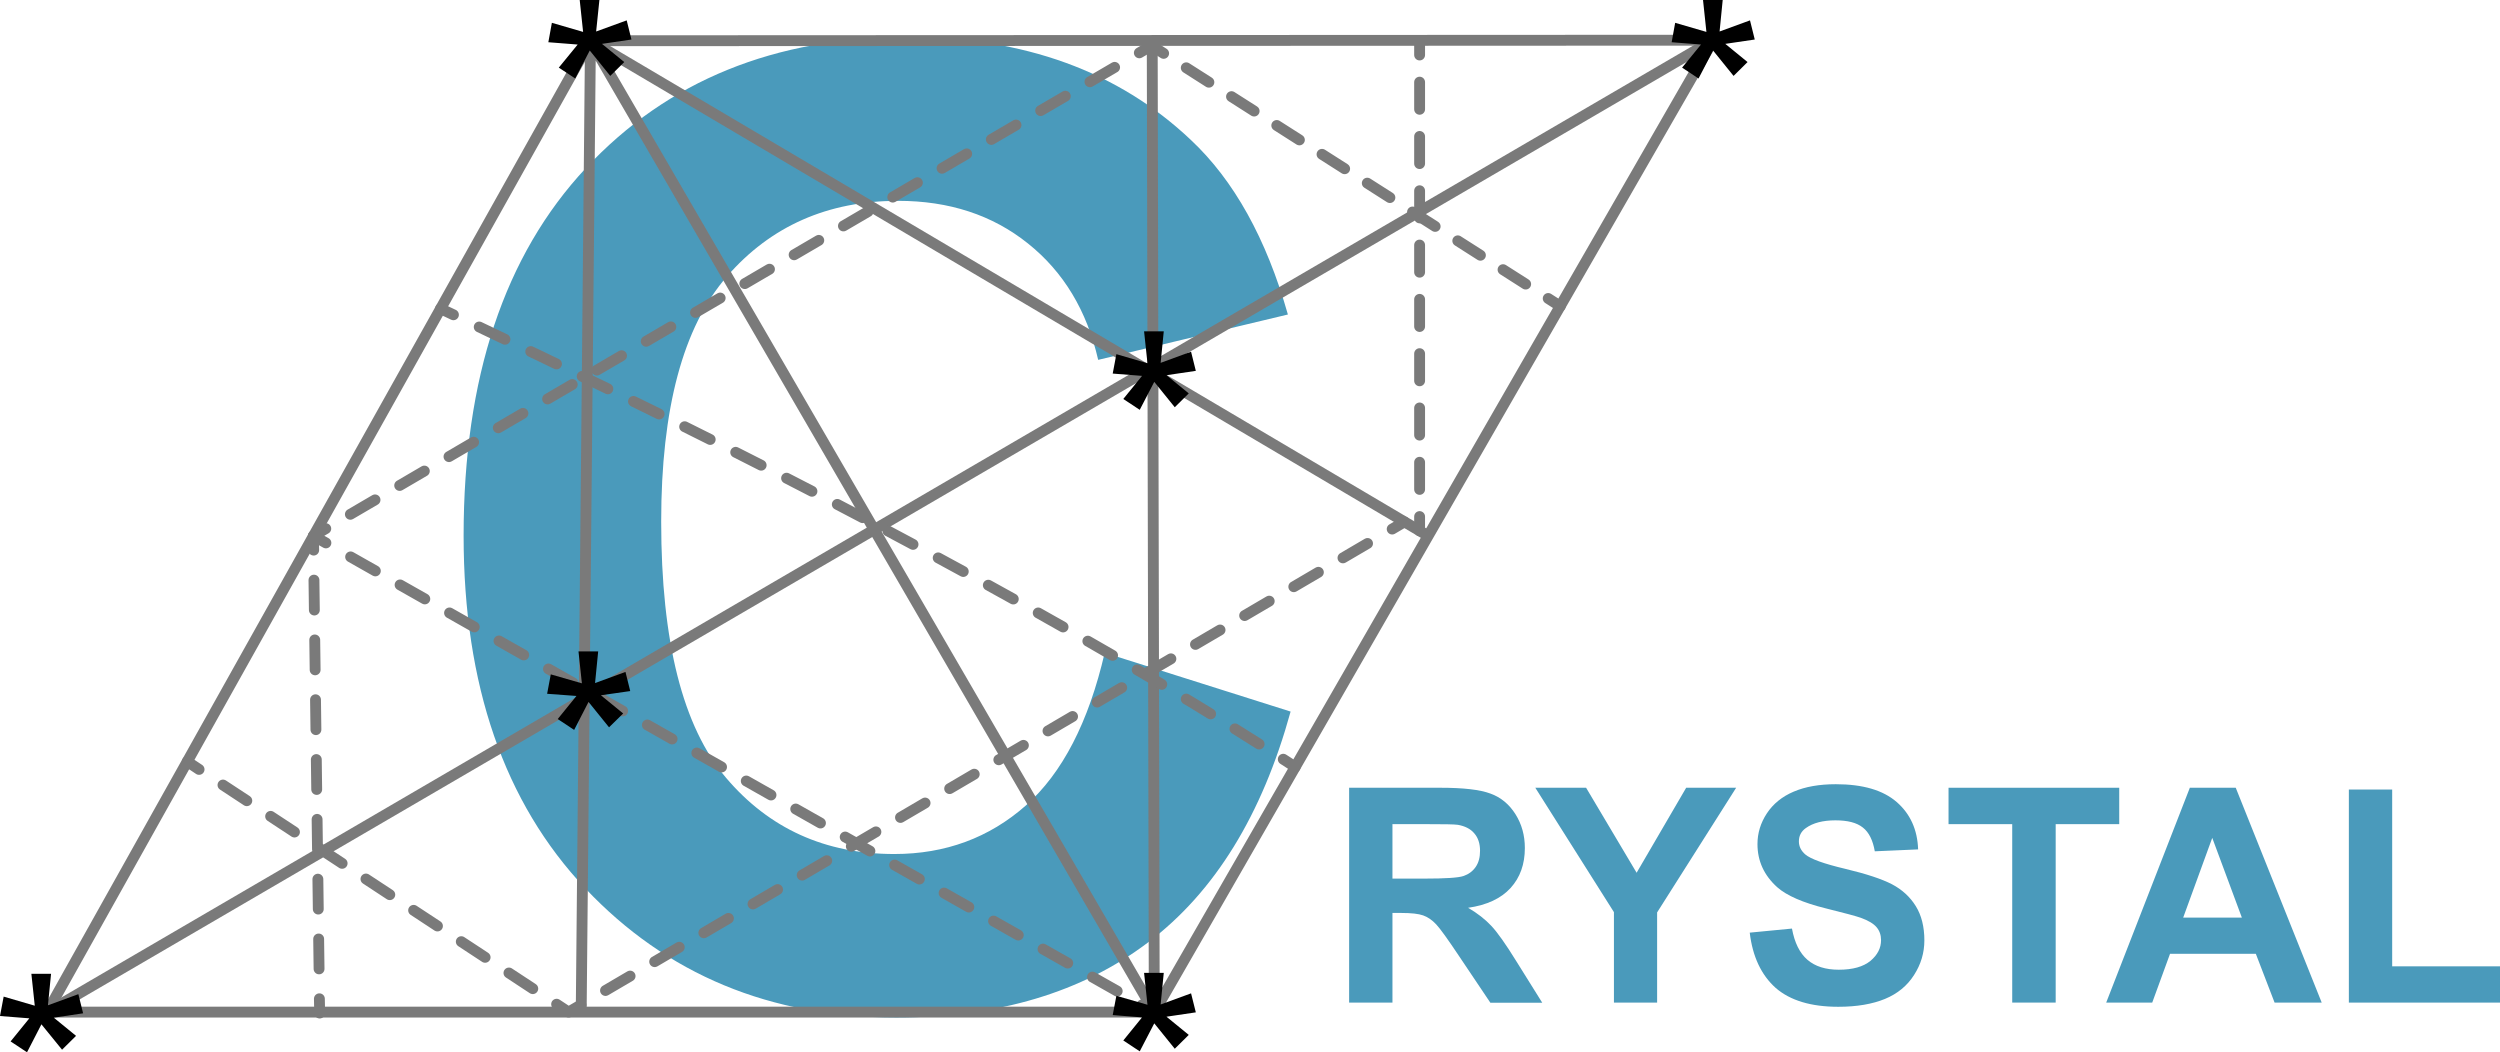 <?xml version="1.0" encoding="UTF-8" standalone="no"?>
<!-- Generator: Adobe Illustrator 21.1.0, SVG Export Plug-In . SVG Version: 6.00 Build 0)  -->

<svg
   xmlns:dc="http://purl.org/dc/elements/1.1/"
   xmlns:cc="http://creativecommons.org/ns#"
   xmlns:rdf="http://www.w3.org/1999/02/22-rdf-syntax-ns#"
   xmlns:svg="http://www.w3.org/2000/svg"
   xmlns="http://www.w3.org/2000/svg"
   xmlns:sodipodi="http://sodipodi.sourceforge.net/DTD/sodipodi-0.dtd"
   xmlns:inkscape="http://www.inkscape.org/namespaces/inkscape"
   version="1.1"
   id="Layer_1"
   x="0px"
   y="0px"
   viewBox="0 0 1841 774.9"
   xml:space="preserve"
   sodipodi:docname="crystal-redrawn-logo.svg"
   width="1841"
   height="774.9"
   inkscape:version="0.92.4 (5da689c313, 2019-01-14)"><defs
   id="defs4752" /><sodipodi:namedview
   pagecolor="#ffffff"
   bordercolor="#666666"
   borderopacity="1"
   objecttolerance="10"
   gridtolerance="10"
   guidetolerance="10"
   inkscape:pageopacity="0"
   inkscape:pageshadow="2"
   inkscape:window-width="2160"
   inkscape:window-height="1377"
   id="namedview4750"
   showgrid="false"
   fit-margin-top="0"
   fit-margin-left="0"
   fit-margin-right="0"
   fit-margin-bottom="0"
   inkscape:zoom="0.58194888"
   inkscape:cx="639.8965"
   inkscape:cy="528.32743"
   inkscape:window-x="-9"
   inkscape:window-y="25"
   inkscape:window-maximized="1"
   inkscape:current-layer="g4747" />
<style
   type="text/css"
   id="style4637">
	.st0{fill:#4A9ABB;}
	.st1{fill:none;stroke:#7A7A7A;stroke-width:8;stroke-linejoin:round;stroke-miterlimit:10;}
	.st2{fill:none;stroke:#7A7A7A;stroke-width:8;stroke-linecap:round;stroke-linejoin:round;}
	.st3{fill:none;stroke:#7A7A7A;stroke-width:8;stroke-linecap:round;stroke-linejoin:round;stroke-dasharray:19.758,19.758;}
	.st4{fill:none;stroke:#7A7A7A;stroke-width:8;stroke-linecap:round;stroke-linejoin:round;stroke-dasharray:21.031,21.031;}
	.st5{fill:none;stroke:#7A7A7A;stroke-width:8;stroke-linecap:round;stroke-linejoin:round;stroke-dasharray:20.928,20.928;}
	.st6{fill:none;stroke:#7A7A7A;stroke-width:8;stroke-linecap:round;stroke-linejoin:round;stroke-dasharray:21,21;}
	.st7{fill:none;stroke:#7A7A7A;stroke-width:8;stroke-linecap:round;stroke-linejoin:round;stroke-dasharray:20.987,20.987;}
	.st8{fill:none;stroke:#7A7A7A;stroke-width:8;stroke-linecap:round;stroke-linejoin:round;stroke-dasharray:19.994,19.994;}
	.st9{fill:none;stroke:#7A7A7A;stroke-width:8;stroke-linecap:round;stroke-linejoin:round;stroke-dasharray:21.021,21.021;}
	.st10{fill:none;stroke:#7A7A7A;stroke-width:8;stroke-linecap:round;stroke-linejoin:round;stroke-dasharray:22.024,22.024;}
	.st11{fill:#333333;}
</style>
<g
   id="g4747"
   transform="translate(-66.3,-66.8)">
	<g
   id="g4651">
			<path
   style="fill:#4a9abb"
   inkscape:connector-curvature="0"
   id="path4639"
   d="M 1059.8,805.1 V 646.9 h 67.2 c 16.9,0 29.2,1.4 36.9,4.3 7.7,2.8 13.8,7.9 18.4,15.2 4.6,7.3 6.9,15.6 6.9,24.9 0,11.9 -3.5,21.7 -10.5,29.4 -7,7.7 -17.4,12.6 -31.3,14.6 6.9,4 12.6,8.5 17.1,13.3 4.5,4.8 10.6,13.4 18.2,25.7 l 19.3,30.9 h -38.2 l -23.1,-34.4 c -8.2,-12.3 -13.8,-20.1 -16.8,-23.3 -3,-3.2 -6.2,-5.4 -9.6,-6.6 -3.4,-1.2 -8.7,-1.8 -16.1,-1.8 h -6.5 v 66 z m 31.9,-91.3 h 23.6 c 15.3,0 24.9,-0.6 28.7,-1.9 3.8,-1.3 6.8,-3.5 9,-6.7 2.2,-3.2 3.2,-7.1 3.2,-11.9 0,-5.3 -1.4,-9.6 -4.3,-12.9 -2.8,-3.3 -6.9,-5.3 -12,-6.2 -2.6,-0.4 -10.4,-0.5 -23.3,-0.5 h -24.9 z"
   class="st0" />
			<path
   style="fill:#4a9abb"
   inkscape:connector-curvature="0"
   id="path4641"
   d="m 1254.8,805.1 v -66.6 l -57.9,-91.6 h 37.4 l 37.2,62.6 36.5,-62.6 h 36.8 l -58.2,91.8 v 66.4 z"
   class="st0" />
			<path
   style="fill:#4a9abb"
   inkscape:connector-curvature="0"
   id="path4643"
   d="m 1354.8,753.6 31.1,-3 c 1.9,10.4 5.7,18.1 11.4,23 5.7,4.9 13.4,7.3 23.1,7.3 10.3,0 18,-2.2 23.3,-6.5 5.2,-4.4 7.8,-9.4 7.8,-15.3 0,-3.7 -1.1,-6.9 -3.3,-9.5 -2.2,-2.6 -6,-4.9 -11.5,-6.9 -3.7,-1.3 -12.3,-3.6 -25.6,-6.9 -17.1,-4.2 -29.1,-9.5 -36,-15.6 -9.7,-8.7 -14.6,-19.3 -14.6,-31.8 0,-8.1 2.3,-15.6 6.9,-22.6 4.6,-7 11.2,-12.4 19.7,-16 8.6,-3.7 19,-5.5 31.1,-5.5 19.9,0 34.8,4.4 44.8,13.1 10,8.7 15.3,20.3 15.8,34.9 l -31.9,1.4 c -1.4,-8.1 -4.3,-14 -8.8,-17.5 -4.5,-3.6 -11.2,-5.3 -20.2,-5.3 -9.3,0 -16.5,1.9 -21.8,5.7 -3.4,2.4 -5.1,5.7 -5.1,9.8 0,3.7 1.6,6.9 4.7,9.6 4,3.4 13.8,6.9 29.4,10.6 15.5,3.7 27,7.5 34.5,11.4 7.4,3.9 13.3,9.3 17.5,16.1 4.2,6.8 6.3,15.2 6.3,25.2 0,9.1 -2.5,17.6 -7.6,25.5 -5,7.9 -12.2,13.8 -21.4,17.6 -9.2,3.8 -20.7,5.8 -34.4,5.8 -20,0 -35.4,-4.6 -46.1,-13.9 -10.6,-9.5 -17,-23 -19.1,-40.7 z"
   class="st0" />
			<path
   style="fill:#4a9abb"
   inkscape:connector-curvature="0"
   id="path4645"
   d="M 1548.1,805.1 V 673.7 h -46.9 v -26.8 h 125.7 v 26.8 h -46.8 v 131.4 z"
   class="st0" />
			<path
   style="fill:#4a9abb"
   inkscape:connector-curvature="0"
   id="path4647"
   d="m 1776,805.1 h -34.7 l -13.8,-35.9 h -63.2 l -13.1,35.9 h -33.9 l 61.6,-158.2 h 33.8 z m -58.8,-62.6 -21.8,-58.7 -21.4,58.7 z"
   class="st0" />
			<path
   style="fill:#4a9abb"
   inkscape:connector-curvature="0"
   id="path4649"
   d="M 1796,805.1 V 648.2 h 31.9 v 130.2 h 79.4 v 26.7 H 1796 Z"
   class="st0" />
		</g><g
   id="g4655">
			<path
   style="fill:#4a9abb"
   inkscape:connector-curvature="0"
   id="path4653"
   d="m 879.8,547.5 136.9,43.3 c -21,76.2 -55.9,132.8 -104.7,169.8 -48.8,37 -110.7,55.5 -185.7,55.5 -92.8,0 -169.1,-31.7 -228.9,-95 -59.8,-63.3 -89.7,-149.9 -89.7,-259.8 0,-116.2 30,-206.5 90.1,-270.8 60.1,-64.3 139.1,-96.4 237,-96.4 85.5,0 155,25.2 208.4,75.7 31.8,29.8 55.6,72.7 71.5,128.6 L 875,331.8 c -8.3,-36.2 -25.5,-64.8 -51.7,-85.7 -26.2,-21 -58.1,-31.4 -95.6,-31.4 -51.8,0 -93.9,18.6 -126.1,55.7 -32.3,37.1 -48.4,97.3 -48.4,180.5 0,88.3 15.9,151.1 47.7,188.6 31.8,37.5 73.1,56.2 124,56.2 37.5,0 69.8,-11.9 96.8,-35.7 26.9,-23.9 46.3,-61.4 58.1,-112.5 z"
   class="st0" />
		</g>
	<path
   class="st1"
   d="M 97.7,812.8"
   id="path4659"
   inkscape:connector-curvature="0"
   style="fill:none;stroke:#7a7a7a;stroke-width:8;stroke-linejoin:round;stroke-miterlimit:10" />
	<polygon
   class="st1"
   points="1327.9,96.4 501.1,96.8 101,812.1 916.3,812.1 "
   id="polygon4661"
   style="fill:none;stroke:#7a7a7a;stroke-width:8;stroke-linejoin:round;stroke-miterlimit:10" />
	<line
   class="st1"
   x1="101"
   y1="812.1"
   x2="1327.9"
   y2="96.4"
   id="line4663"
   style="fill:none;stroke:#7a7a7a;stroke-width:8;stroke-linejoin:round;stroke-miterlimit:10" />
	<polyline
   class="st1"
   points="494.3,812.1 501.1,96.8 916.3,812.1 914.8,96.4  "
   id="polyline4665"
   style="fill:none;stroke:#7a7a7a;stroke-width:8;stroke-linejoin:round;stroke-miterlimit:10" />
	<line
   class="st1"
   x1="501.1"
   y1="96.8"
   x2="1118"
   y2="461.4"
   id="line4667"
   style="fill:none;stroke:#7a7a7a;stroke-width:8;stroke-linejoin:round;stroke-miterlimit:10" />
	<g
   id="g4685">
		<g
   id="g4683">
			<line
   class="st2"
   x1="1215.3"
   y1="292.3"
   x2="1206.4"
   y2="286.6"
   id="line4669"
   style="fill:none;stroke:#7a7a7a;stroke-width:8;stroke-linecap:round;stroke-linejoin:round" />
			<line
   class="st3"
   x1="1189.8"
   y1="276"
   x2="931.5"
   y2="111.4"
   id="line4671"
   style="fill:none;stroke:#7a7a7a;stroke-width:8;stroke-linecap:round;stroke-linejoin:round;stroke-dasharray:19.758, 19.758" />
			<polyline
   class="st2"
   points="923.2,106.1 914.3,100.4 905.3,105.7    "
   id="polyline4673"
   style="fill:none;stroke:#7a7a7a;stroke-width:8;stroke-linecap:round;stroke-linejoin:round" />
			<line
   class="st4"
   x1="887.1"
   y1="116.4"
   x2="315.3"
   y2="450.8"
   id="line4675"
   style="fill:none;stroke:#7a7a7a;stroke-width:8;stroke-linecap:round;stroke-linejoin:round;stroke-dasharray:21.031, 21.031" />
			<polyline
   class="st2"
   points="306.2,456.1 297.1,461.4 306.3,466.6    "
   id="polyline4677"
   style="fill:none;stroke:#7a7a7a;stroke-width:8;stroke-linecap:round;stroke-linejoin:round" />
			<line
   class="st5"
   x1="324.5"
   y1="476.9"
   x2="898.1"
   y2="801.8"
   id="line4679"
   style="fill:none;stroke:#7a7a7a;stroke-width:8;stroke-linecap:round;stroke-linejoin:round;stroke-dasharray:20.928, 20.928" />
			<line
   class="st2"
   x1="907.2"
   y1="806.9"
   x2="916.3"
   y2="812.1"
   id="line4681"
   style="fill:none;stroke:#7a7a7a;stroke-width:8;stroke-linecap:round;stroke-linejoin:round" />
		</g>
	</g>
	<g
   id="g4699">
		<g
   id="g4697">
			<line
   class="st2"
   x1="204.2"
   y1="627.6"
   x2="212.9"
   y2="633.4"
   id="line4687"
   style="fill:none;stroke:#7a7a7a;stroke-width:8;stroke-linecap:round;stroke-linejoin:round" />
			<line
   class="st6"
   x1="230.5"
   y1="644.9"
   x2="467.4"
   y2="800.6"
   id="line4689"
   style="fill:none;stroke:#7a7a7a;stroke-width:8;stroke-linecap:round;stroke-linejoin:round;stroke-dasharray:21, 21" />
			<polyline
   class="st2"
   points="476.2,806.3 485,812.1 494.1,806.8    "
   id="polyline4691"
   style="fill:none;stroke:#7a7a7a;stroke-width:8;stroke-linecap:round;stroke-linejoin:round" />
			<line
   class="st7"
   x1="512.2"
   y1="796.2"
   x2="1082.4"
   y2="461.7"
   id="line4693"
   style="fill:none;stroke:#7a7a7a;stroke-width:8;stroke-linecap:round;stroke-linejoin:round;stroke-dasharray:20.987, 20.987" />
			<line
   class="st2"
   x1="1091.5"
   y1="456.4"
   x2="1100.5"
   y2="451.1"
   id="line4695"
   style="fill:none;stroke:#7a7a7a;stroke-width:8;stroke-linecap:round;stroke-linejoin:round" />
		</g>
	</g>
	<g
   id="g4709">
		<g
   id="g4707">
			<line
   class="st2"
   x1="1111.7"
   y1="457.7"
   x2="1111.7"
   y2="447.2"
   id="line4701"
   style="fill:none;stroke:#7a7a7a;stroke-width:8;stroke-linecap:round;stroke-linejoin:round" />
			<line
   class="st8"
   x1="1111.7"
   y1="427.2"
   x2="1111.7"
   y2="117.3"
   id="line4703"
   style="fill:none;stroke:#7a7a7a;stroke-width:8;stroke-linecap:round;stroke-linejoin:round;stroke-dasharray:19.994, 19.994" />
			<line
   class="st2"
   x1="1111.7"
   y1="107.3"
   x2="1111.7"
   y2="96.8"
   id="line4705"
   style="fill:none;stroke:#7a7a7a;stroke-width:8;stroke-linecap:round;stroke-linejoin:round" />
		</g>
	</g>
	<g
   id="g4719">
		<g
   id="g4717">
			<path
   class="st2"
   d="m 390.7,294.1 c 3.2,1.5 6.3,3 9.5,4.5"
   id="path4711"
   inkscape:connector-curvature="0"
   style="fill:none;stroke:#7a7a7a;stroke-width:8;stroke-linecap:round;stroke-linejoin:round" />
			<path
   class="st9"
   d="m 419.2,307.6 c 252.1,119.4 440.5,222 583.2,312.7"
   id="path4713"
   inkscape:connector-curvature="0"
   style="fill:none;stroke:#7a7a7a;stroke-width:8;stroke-linecap:round;stroke-linejoin:round;stroke-dasharray:21.021, 21.021" />
			<path
   class="st2"
   d="m 1011.3,625.9 c 3,1.9 5.9,3.8 8.8,5.7"
   id="path4715"
   inkscape:connector-curvature="0"
   style="fill:none;stroke:#7a7a7a;stroke-width:8;stroke-linecap:round;stroke-linejoin:round" />
		</g>
	</g>
	<g
   id="g4729">
		<g
   id="g4727">
			<line
   class="st2"
   x1="297.1"
   y1="461.4"
   x2="297.3"
   y2="471.9"
   id="line4721"
   style="fill:none;stroke:#7a7a7a;stroke-width:8;stroke-linecap:round;stroke-linejoin:round" />
			<line
   class="st10"
   x1="297.5"
   y1="494"
   x2="301.4"
   y2="791.3"
   id="line4723"
   style="fill:none;stroke:#7a7a7a;stroke-width:8;stroke-linecap:round;stroke-linejoin:round;stroke-dasharray:22.024, 22.024" />
			<line
   class="st2"
   x1="301.5"
   y1="802.3"
   x2="301.7"
   y2="812.8"
   id="line4725"
   style="fill:none;stroke:#7a7a7a;stroke-width:8;stroke-linecap:round;stroke-linejoin:round" />
		</g>
	</g>
	<line
   class="st11"
   x1="505.3"
   y1="90"
   x2="505.3"
   y2="90"
   id="line4731"
   style="fill:#333333" />
	<polygon
   class="st11"
   points="515.7,122.7 500.6,104 489.9,124.6 477.8,116.6 491.7,99.6 470.1,97.9 472.7,83.6 495.7,90.3 493.2,66.8 507.7,66.8 505.3,90 527.8,81.8 531.3,95.9 509.6,99.1 526,112.5 "
   id="polygon4733"
   style="fill:#000000;fill-opacity:1" />
	<polygon
   class="st11"
   points="1342.9,122.7 1327.8,104 1317.1,124.6 1305,116.6 1318.9,99.6 1297.3,97.9 1299.9,83.6 1322.9,90.3 1320.4,66.8 1334.9,66.8 1332.6,90 1355,81.8 1358.5,95.9 1336.8,99.1 1353.2,112.5 "
   id="polygon4735"
   style="fill:#000000;fill-opacity:1" />
	<polygon
   class="st11"
   points="931.4,366.7 916.3,348 905.6,368.6 893.5,360.6 907.3,343.6 885.7,341.9 888.4,327.6 911.3,334.3 908.8,310.8 923.3,310.8 921,334 943.4,325.8 946.9,339.9 925.3,343.1 941.7,356.5 "
   id="polygon4737"
   style="fill:#000000;fill-opacity:1" />
	<polygon
   class="st11"
   points="514.8,602.4 499.7,583.7 489.1,604.3 477,596.3 490.8,579.3 469.2,577.7 471.9,563.4 494.8,570 492.3,546.5 506.8,546.5 504.5,569.8 526.9,561.6 530.4,575.7 508.8,578.8 525.2,592.2 "
   id="polygon4739"
   style="fill:#000000;fill-opacity:1" />
	<polygon
   class="st11"
   points="931.4,839.1 916.3,820.4 905.6,841 893.5,833 907.3,816 885.7,814.3 888.4,800.1 911.3,806.7 908.8,783.2 923.3,783.2 921,806.5 943.4,798.3 946.9,812.3 925.3,815.5 941.7,828.9 "
   id="polygon4741"
   style="fill:#000000;fill-opacity:1" />
	<polygon
   class="st11"
   points="112,839.8 96.8,821.1 86.2,841.7 74.1,833.7 87.9,816.7 66.3,815 69,800.7 91.9,807.4 89.4,783.9 103.9,783.9 101.6,807.1 124,798.9 127.5,813 105.9,816.2 122.3,829.6 "
   id="polygon4743"
   style="fill:#000000;fill-opacity:1" />
	<line
   class="st11"
   x1="505.3"
   y1="90"
   x2="505.3"
   y2="90"
   id="line4745"
   style="fill:#333333" />
</g>
</svg>